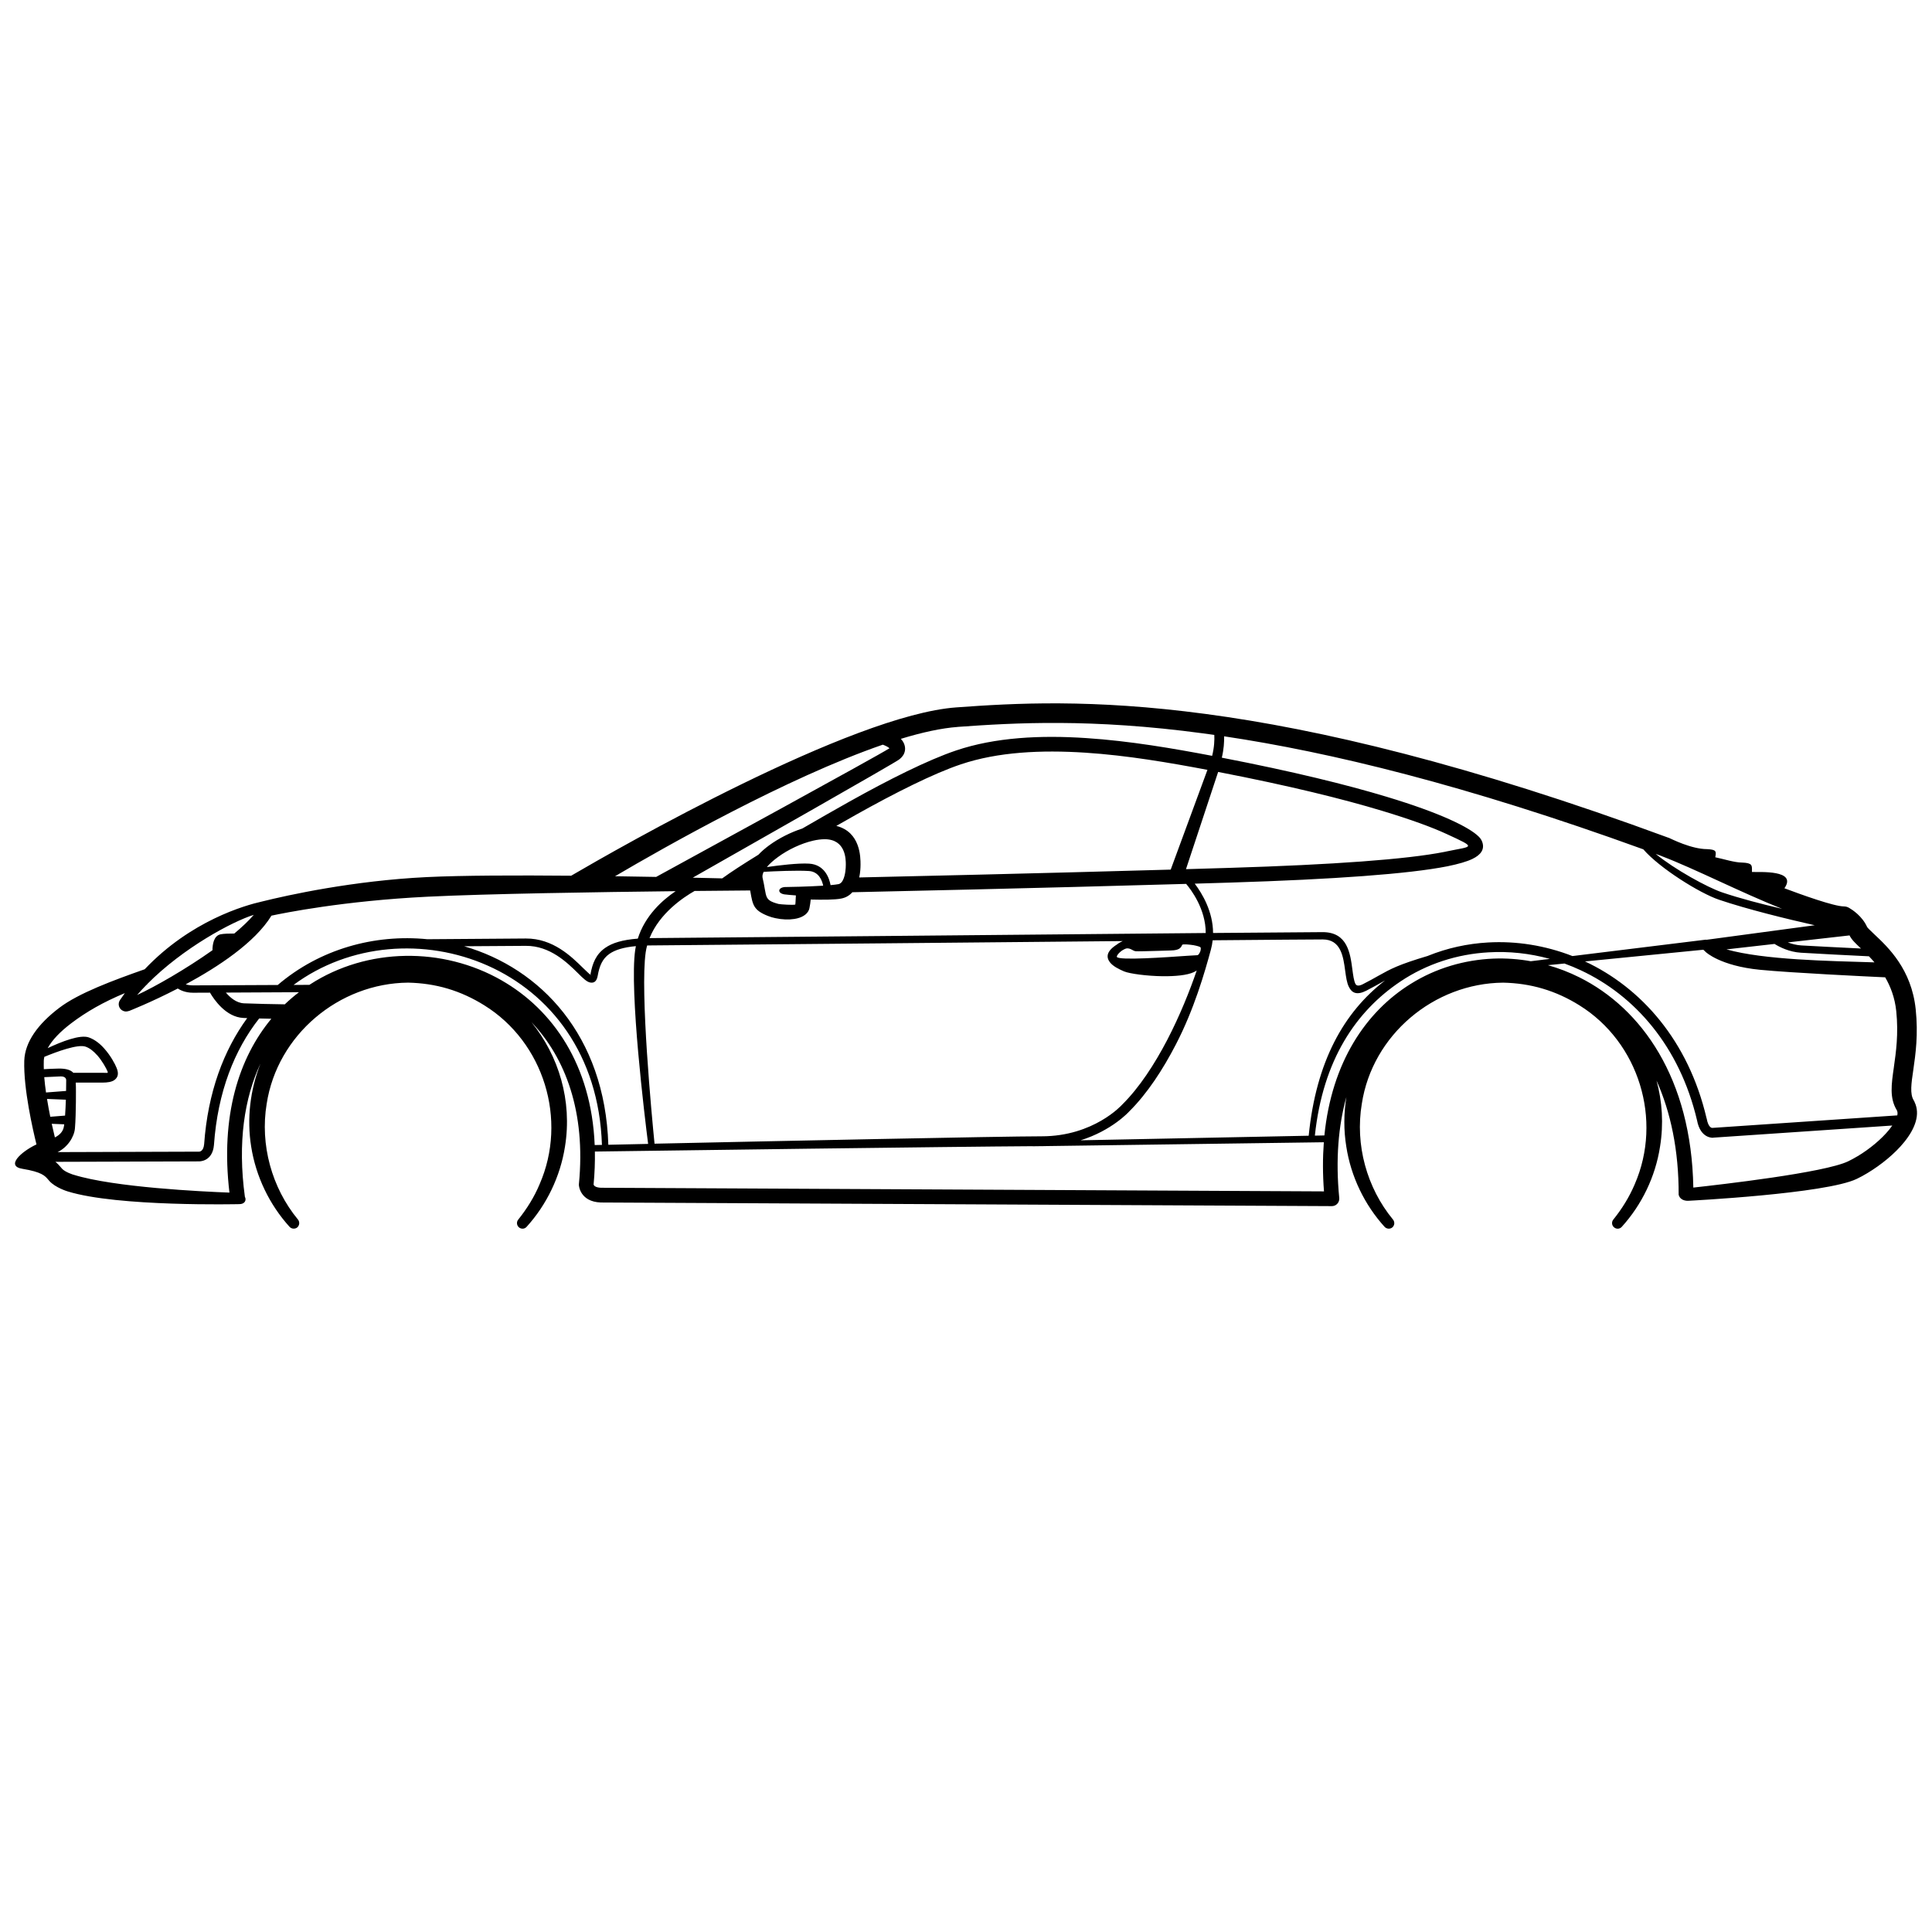 <?xml version="1.0" encoding="UTF-8"?>
<svg id="Layer_1" data-name="Layer 1" xmlns="http://www.w3.org/2000/svg" viewBox="0 0 1000 1000">
  <path d="m991,570.4c-.15-.3-.3-.61-.51-.96-1.98-3.25-1.22-8.58-.15-15.79,1.17-8.12,2.59-18.23,1.22-31.28-2.18-20.72-14.27-32.09-21.48-38.84-1.98-1.88-3.45-3.3-3.66-3.71-2.59-5.74-7.77-8.99-9.24-9.85-.81-.51-1.78-.81-2.74-.81-5.18,0-21.88-6.04-30.82-9.39l.05-.1c6.6-9.55-12.9-8.18-16.86-8.33v-.61c0-2.79.3-4.06-5.13-4.27-3.81,0-9.34-1.78-13.86-2.74.56-3.1.61-3.96-4.21-4.21-8.23,0-18.69-5.38-19.8-5.84-.05,0-.15-.05-.2-.05-103.84-38.29-180.92-56.26-239.56-64.08-58.8-7.87-99.01-5.59-129.02-3.4-54.51,3.91-174.56,72.6-199.4,87.13-28.2-.25-56.39-.17-74.69.71-38.35,1.88-71.93,9.32-85.24,12.62-8.96,2-36.97,9.94-60.81,35.09-16.31,5.74-34.22,12.36-44.15,19.92-11.07,8.38-17.87,17.72-18.18,27.42-.46,14.48,4.48,35.91,6.32,43.32-.11.05-.23.1-.33.15-7.51,3.61-15.89,11.07-6.85,12.49,9.85,1.62,11.58,3.61,13.2,5.53.15.15.3.36.71.81,3.05,3.4,9.34,5.33,9.39,5.33,25.9,8.07,88.5,6.6,88.66,6.6,3.09.09,4.01-2.08,3.09-3.8-3.84-28.17-.26-51.14,8.11-69.05-5.38,13.61-7.18,28.63-4.85,43.1,2.44,15.49,9.5,30.06,19.85,41.48,1.02,1.12,2.74,1.27,3.96.36,1.22-1.02,1.42-2.84.41-4.11-13.61-16.5-19.7-38.79-16.2-59.92,5.48-35.65,37.37-62.4,73.22-62.71,6.91.15,13.81,1.12,20.46,3.1,6.65,1.98,13.05,4.93,18.94,8.63,30.87,19.14,43.21,59.31,28.64,92.62-2.74,6.6-6.6,12.74-11.07,18.33-.96,1.17-.81,2.89.3,3.91,1.17,1.07,3,1.02,4.06-.2,10.36-11.42,17.42-26,19.85-41.48,3.86-23.92-3.27-47.03-17.34-64.44,17.57,18.46,28.19,46.46,24.55,83.78v.61c0,.05.46,8.53,11.32,8.94h.25l378.18,1.88c2.08,0,3.81-1.68,3.81-3.81v-.36c-1.97-20.01-.45-37.44,3.68-52.3-1.37,8.49-1.42,17.19-.03,25.7,2.39,15.49,9.44,30.06,19.8,41.48,1.02,1.12,2.79,1.27,3.96.36,1.27-1.02,1.42-2.84.41-4.11-13.61-16.5-19.7-38.79-16.15-59.92,5.43-35.65,37.32-62.4,73.17-62.71,6.96.15,13.81,1.12,20.46,3.1,6.7,1.98,13.1,4.93,18.99,8.63,30.82,19.14,43.16,59.31,28.64,92.62-2.79,6.6-6.6,12.74-11.12,18.33-.91,1.17-.81,2.89.36,3.91,1.17,1.07,3,1.02,4.06-.2,10.36-11.42,17.42-26,19.8-41.48,1.92-11.8,1.15-23.4-1.81-34.21,7.26,16.18,11.54,35.91,11.45,59.25h.08c.33,1.61,2.17,3.12,5,2.95.2,0,71.09-3.61,87.08-11.32,1.83-.86,3.66-1.88,5.53-3,7.11-4.27,14.27-10.1,19.09-16.1,5.64-6.96,8.38-14.37,5.33-20.67Zm-10.71-18.18c-1.32,9.19-2.34,16.05,1.47,22.39.05.05.1.1.1.2.34.7.38,1.54.17,2.51l-95.73,6.48c-.05,0-2.03.2-2.95-4.93l-.05-.1c-9.44-40.25-33.9-67.57-62.89-81.13l61.23-6.06,1.2,1.13c0,.05,7.51,7.21,28.03,9.24,16.79,1.63,55,3.45,64.9,3.91,2.78,4.77,5,10.53,5.73,17.52,1.22,11.83-.15,21.28-1.22,28.84Zm-421.02,38.01c16.23-5.05,25.01-14.71,25.27-15.01,9.24-9.14,17.37-21.63,24.07-34.58,9.44-18.13,14.98-37.42,18.13-49.05.45-1.66.75-3.29.93-4.9,30.04-.26,51.64-.44,56.96-.44,9.5,0,10.66,8.99,11.63,16.2.46,3.3.86,6.3,1.93,8.38,1.57,3.2,4.16,4.37,8.94,1.98,3.5-1.83,5.99-3.2,8.23-4.47.53-.3,1.05-.58,1.56-.86-21.39,16.46-35.7,41.97-39.54,80.37l-118.08,2.37Zm-244.4,2.28c-1.79-56.59-35.09-91.3-74.66-102.73,11.34-.09,23.49-.17,31.95-.21,12.49-.1,21.43,8.68,26.96,14.12,2.64,2.64,4.62,4.57,6.4,4.87,2.03.36,3.35-.66,3.86-3.55.86-4.87,2.34-8.73,6.09-11.32,2.92-2.02,7.23-3.38,13.66-3.97-.13.66-.25,1.32-.35,1.99-3.05,21.15,4.98,86.97,6.69,100.37-8.29.18-15.31.33-20.6.45Zm23.92-.52c-1.43-14.29-7.52-78.68-4.58-99.08.17-1.21.43-2.38.73-3.53.61-.01,1.22-.02,1.86-.03,8.68-.05,59.21-.51,119.22-1.07,40.67-.39,85.72-.82,125.08-1.18-1.83.85-2.76,1.57-3.01,1.79-5.38,3.4-5.59,6.45-3.71,9.04,1.62,2.23,4.98,3.81,7.46,4.87,2.84,1.17,11.63,2.39,20.06,2.49,6.3.05,12.49-.46,16.05-2.13.52-.24,1.01-.52,1.47-.83-3.59,10.53-8.78,23.46-15.28,35.96-6.55,12.54-14.42,24.68-23.26,33.41l-.1.1c-.05.05-14.57,16.35-41.64,16.35-20.67,0-140.07,2.52-200.35,3.82Zm49.49-131.1c.04.2.07.4.11.59,1.22,7.01,1.68,9.65,9.04,12.59,1.27.51,2.59.91,3.91,1.17,3.45.76,6.96.86,9.8.41,3.71-.56,6.55-2.18,7.57-4.72.1-.25.2-.56.25-.86.3-1.37.51-3,.66-4.47,5.99.15,12.59.15,15.79-.51,2.46-.46,4.34-1.67,5.77-3.27,10.27-.22,95.43-2.07,172.77-4.32,2.61,3.08,10.16,13.09,10.13,25.43-46.37.41-111.45,1.02-168.11,1.56-60.02.56-110.54,1.02-119.17,1.07-.2,0-.4,0-.6.01,5.16-12.91,17.6-21.17,23.32-24.41,13.75-.15,24.19-.23,28.76-.26Zm225.58-11.01l16.65-50.33c36.72,7.1,64.56,13.99,84.93,20.15,14.98,4.52,25.85,8.53,33.21,11.93,16.2,7.46,13.56,6.25.25,9.04-.36.05-.76.15-1.17.25-19.7,3.91-57.99,6.65-111.05,8.28-7.48.23-15.11.46-22.83.68Zm-7.89.23c-69.17,1.98-142.22,3.64-161.24,4.06.57-2.61.68-5.1.68-6.65,0-3.79,0-16.88-12.53-20.03,3.37-1.94,6.82-3.9,10.34-5.87,19.85-11.12,40.01-21.28,54.13-26,19.14-6.45,41.64-7.51,64.33-6.04,21.78,1.4,43.78,5.22,63.29,8.9l-19.01,51.62Zm-199.15,12.9s2.39.3,5.13.46c-.1.96-.15,3.86-.3,4.72-.91.36-7.51-.05-8.68-.3-.91-.25-1.88-.51-2.74-.86-3.4-1.32-3.66-2.84-4.37-6.85-.25-1.57-.61-3.5-1.17-5.94-.05-.2-.05-.41-.05-.61,0-.74.23-1.53.64-2.37,5.92-.32,17.02-.82,23.33-.43,5.25.29,6.93,5,7.47,7.6-8.17.52-18.71.71-18.74.68-4.98-.25-5.48,3.61-.51,3.91Zm23.08-4.87c-.62-3.38-2.91-10.62-11.1-11.12-5.59-.34-15.23.82-21.88,1.77,1.41-1.7,3.4-3.46,5.73-5.17,5.23-3.86,12.03-7.06,18.18-8.48,2.18-.51,4.27-.76,6.09-.76,10.87.05,10.87,10.41,10.87,13.15,0,1.83-.2,5.43-1.47,7.97-.51,1.07-1.27,1.93-2.34,2.13-.98.19-2.41.36-4.09.51Zm176.22,33.82c4.42-.1,5.08-1.47,5.74-2.79l.1-.2c.61-.3,3.25-.15,5.79.25,1.83.36,3.4.76,3.66,1.17.1.15.1.36.1.66,0,.61-.15,1.32-.51,1.98-.25.56-.61,1.07-.96,1.27-.1.05-.15.1-.15.1-.61,0-2.49.15-5.08.3-10.92.76-35.75,2.54-36.71.61h-.05c-.05-.41.3-1.02.86-1.68.76-.86,1.78-1.68,2.79-2.18.46-.25.86-.41,1.22-.51,1.22-.25,2.23.25,3,.66.61.36,1.17.66,1.93.76.96.1,6.6-.05,11.73-.2,2.18-.1,4.21-.15,6.55-.2Zm133.04,2.78c-15.4,4.58-19.37,6.79-25.7,10.32-2.18,1.27-4.72,2.64-8.07,4.37-2.23,1.12-3.3.81-3.86-.25-.76-1.57-1.12-4.27-1.52-7.21-1.12-8.68-2.59-19.5-15.39-19.5-4.71,0-26.36.17-56.74.44-.03-11.04-5.56-20.33-9.48-25.53,6.24-.18,12.42-.37,18.49-.56,53.57-1.68,92.26-4.47,112.27-8.43,5.74-1.17,10.1-2.44,12.95-3.81,4.52-2.18,6.3-5.03,5.18-8.53-.36-1.12-.96-2.13-1.93-3.05-4.82-4.77-19.55-12.14-47.73-20.62-20.49-6.19-48.42-13.09-85.22-20.21,1.04-4.36,1.26-8.17,1.19-11.06,54.7,8.16,124.93,25.11,216.98,58.5,8.42,9.74,29.19,22.72,39.18,26.08,14.63,4.96,35.01,9.93,49.53,13.21l-54.3,7.3-1.97.26v-.11s-69.12,8.5-69.12,8.5c-14.13-5.5-29.08-7.87-43.72-7.03-10.63.6-21.11,2.89-31.02,6.89Zm228.19.23c.94.97,1.91,2.02,2.88,3.15-23.56-.73-57.18-1.25-76.61-6.72l24.88-2.82c2.56,1.6,7.54,4.17,13.66,4.55,6.77.45,27.62,1.48,35.19,1.85Zm-4.17-4.08s.04.04.07.06c-9.27-.45-25-1.24-30.84-1.59-2.65-.17-5.03-.81-7.04-1.57l31.94-3.62c1.06,2.19,3.13,4.17,5.87,6.71Zm-103.03-47.73c17.04,6.49,40.96,18.79,62.27,27.25-10.7-2.5-21.99-5.44-31.04-8.51-7.61-2.57-24.51-11.86-34.4-19.93,1.04.38,2.07.75,3.12,1.14l.05.05Zm-364.42-66.92c29.6-2.13,69.21-4.42,126.99,3.35,1.91.25,3.84.52,5.8.8.13,2.59,0,6.35-1.12,10.83-19.96-3.79-42.65-7.72-65.2-9.19-23.61-1.57-47.07-.41-67.28,6.4-14.67,4.93-35.24,15.28-55.4,26.56-7.96,4.47-16.25,9.2-24.24,13.85-6.01,1.94-12.17,5.06-17.09,8.65-2.11,1.54-4.01,3.18-5.62,4.9-7.84,4.83-14.42,9.09-18.75,12.26-4.43-.11-9.57-.23-15.26-.36,27.38-15.55,103.76-58.91,106.76-61.12,1.02-.76,1.78-1.62,2.34-2.54.91-1.68,1.07-3.5.41-5.33-.35-1.03-.97-1.98-1.8-2.87,10.92-3.33,20.96-5.55,29.47-6.17Zm-38.81,9.2c1.48.54,2.62,1.14,3.37,1.77l.1.1c-7.15,4.51-98.66,54.49-120.77,66.58-6.78-.13-13.93-.25-21.28-.35,25.27-14.88,88.81-50.93,138.58-68.09Zm-235.54,78.69c30.67-1.52,88.8-2.41,128.33-2.86-6.9,4.65-15.85,12.68-19.58,24.56-7.91.61-13.21,2.21-16.84,4.76-4.77,3.3-6.65,7.97-7.67,13.76-.05.25.96.56.56.46-.61-.1-2.23-1.68-4.42-3.81-5.94-5.84-15.54-15.33-29.6-15.23-13.7.1-36.98.27-50.96.37-27.31-2.72-55.62,5.04-77.44,23.69-18.49.1-39.91.2-43.88.2-1.56,0-2.8-.24-3.75-.54,16.66-8.98,35.83-21.59,44.38-35.55,6.14-1.31,37.29-7.67,80.88-9.81Zm-73.98,55.71c-6.37-.1-15.58-.27-21.12-.52-3.99-.17-7.28-3.1-9.37-5.56,11.41-.06,26.36-.13,37.83-.19-2.54,1.94-4.99,4.03-7.33,6.27Zm-71.58-10.08c.08-.03.16-.06.24-.09l.17-.34c18.54-18.73,44.03-32.35,55.12-35.81-2.62,3.07-6.1,6.35-10.09,9.68-2.55-.02-5.32.06-7.02.38-3.67.7-4.26,5.4-4.27,8.26-13.75,9.76-29.58,18.81-38.99,23.17,1.54-1.79,3.16-3.54,4.84-5.25Zm-39.01,19.92c7.92-6,16.69-11.01,27.8-15.64-.85,1.18-1.69,2.38-2.52,3.61-1.17,1.78-.71,4.11,1.07,5.28,1.07.71,2.34.81,3.45.36l.05.05c.07-.04,11.36-4.43,25.35-11.68,1.26.82,3.92,2.18,7.86,2.18.53,0,3.86-.01,8.82-.04,2.06,3.54,8.26,12.68,17.28,13.09.62.03,1.28.05,1.98.08-12.14,16.64-20.37,38.33-22.29,65.27-.36,3.96-2.59,3.86-2.64,3.86h-.05l-73.17.23c5.17-2.46,8.62-7.88,8.99-12.31.65-7.78.5-21.32.5-21.37,0-.1-.08-2.19-.08-2.29h13.69c2.84,0,4.93-.36,6.3-1.32,1.93-1.42,2.34-3.4,1.17-6.25-.81-2.08-3.1-6.35-6.35-10-2.18-2.49-4.87-4.67-7.97-5.79-4.56-1.67-14.27,2.17-21.36,5.52,2.32-4.25,6.52-8.58,12.12-12.83Zm-14.17,19.65c.02-.76.13-1.53.3-2.31,6.23-2.58,17.37-6.73,21.39-5.26,2.18.76,4.21,2.44,5.89,4.37h.05c2.74,3.15,4.72,6.8,5.43,8.53.36.96-.41.61-2.79.61h-14.97c-1.17-1.28-3.39-2.25-7.6-2.18-2.78.06-5.47.19-7.66.32-.05-1.41-.06-2.78-.02-4.07Zm8.78,7.82c2.54-.05,2.84,1.42,2.84,1.88v.3s0,2.2-.06,5.34l-10.39.8c-.38-2.67-.7-5.35-.91-7.94l8.52-.38Zm-7.1,11.66l9.77.39c-.09,2.68-.22,5.57-.41,8.23l-7.66.61c-.59-2.88-1.17-6.02-1.69-9.23Zm2.46,12.87l6.46.26c-.05.35-.09.69-.14,1.02-.42,2.82-2.3,4.53-4.69,5.77-.45-1.82-1.02-4.24-1.63-7.04Zm91.97,35.61c-14.01-.53-59.73-2.71-80.68-9.25h-.05s-4.32-1.32-5.94-3.15l-.56-.66c-.82-.95-1.66-1.92-2.84-2.87l74.19-.23c.15,0,7.11.3,7.87-8.48v-.05c1.96-27.53,10.66-49.25,23.4-65.44,2.07.05,4.21.1,6.31.14-16.9,20.36-26.4,50.3-21.69,89.99Zm140.91-109.84c-15.23-8.73-32.65-13-49.91-12.69-17.31.3-34.43,5.18-49.2,14.73-.13.09-.26.18-.4.27-2.49.01-5.26.03-8.21.04,58.06-43.05,156.55-11.28,159.62,82.8-1.44.03-2.7.06-3.75.08-1.72-41.52-21.72-70.08-48.15-85.22Zm51.54,107.34c-3.25-.1-3.86-1.27-3.96-1.68.56-5.91.76-11.6.67-17.07,27.1-.4,188.87-2.57,226.64-2.77l.03.04,3.61-.05c.34,0,.66,0,.96,0,.82,0,1.62-.02,2.42-.05l143.64-1.98c-.6,7.98-.61,16.45.08,25.43l-374.07-1.88Zm374.3-27.09l-4.93.1c4.17-39.29,21.37-64.45,44.31-79.79,13.71-9.19,29.45-14.17,45.55-15.08,10.61-.63,21.35.52,31.77,3.39l-9.87,1.21c-6.37-1.14-12.81-1.6-19.21-1.36-15.08.61-29.91,4.93-42.96,13.1-23.21,14.39-40.88,40.62-44.66,78.43Zm275.9,10.79c-1.57.96-3.2,1.83-4.77,2.59-12.25,5.93-66.3,12.08-80.17,13.61-.98-56.48-26.69-92.68-58.96-108.81-5.29-2.64-10.75-4.74-16.31-6.31l8.57-.85c2.85,1.03,5.68,2.2,8.46,3.5,27.72,12.95,51.08,39.1,60.17,77.69,1.78,9.55,8.28,8.99,8.33,8.99v-.05l92.72-6.28c-.49.7-1.03,1.43-1.62,2.17-4.11,5.03-10.21,10.05-16.4,13.76Z"/>
</svg>